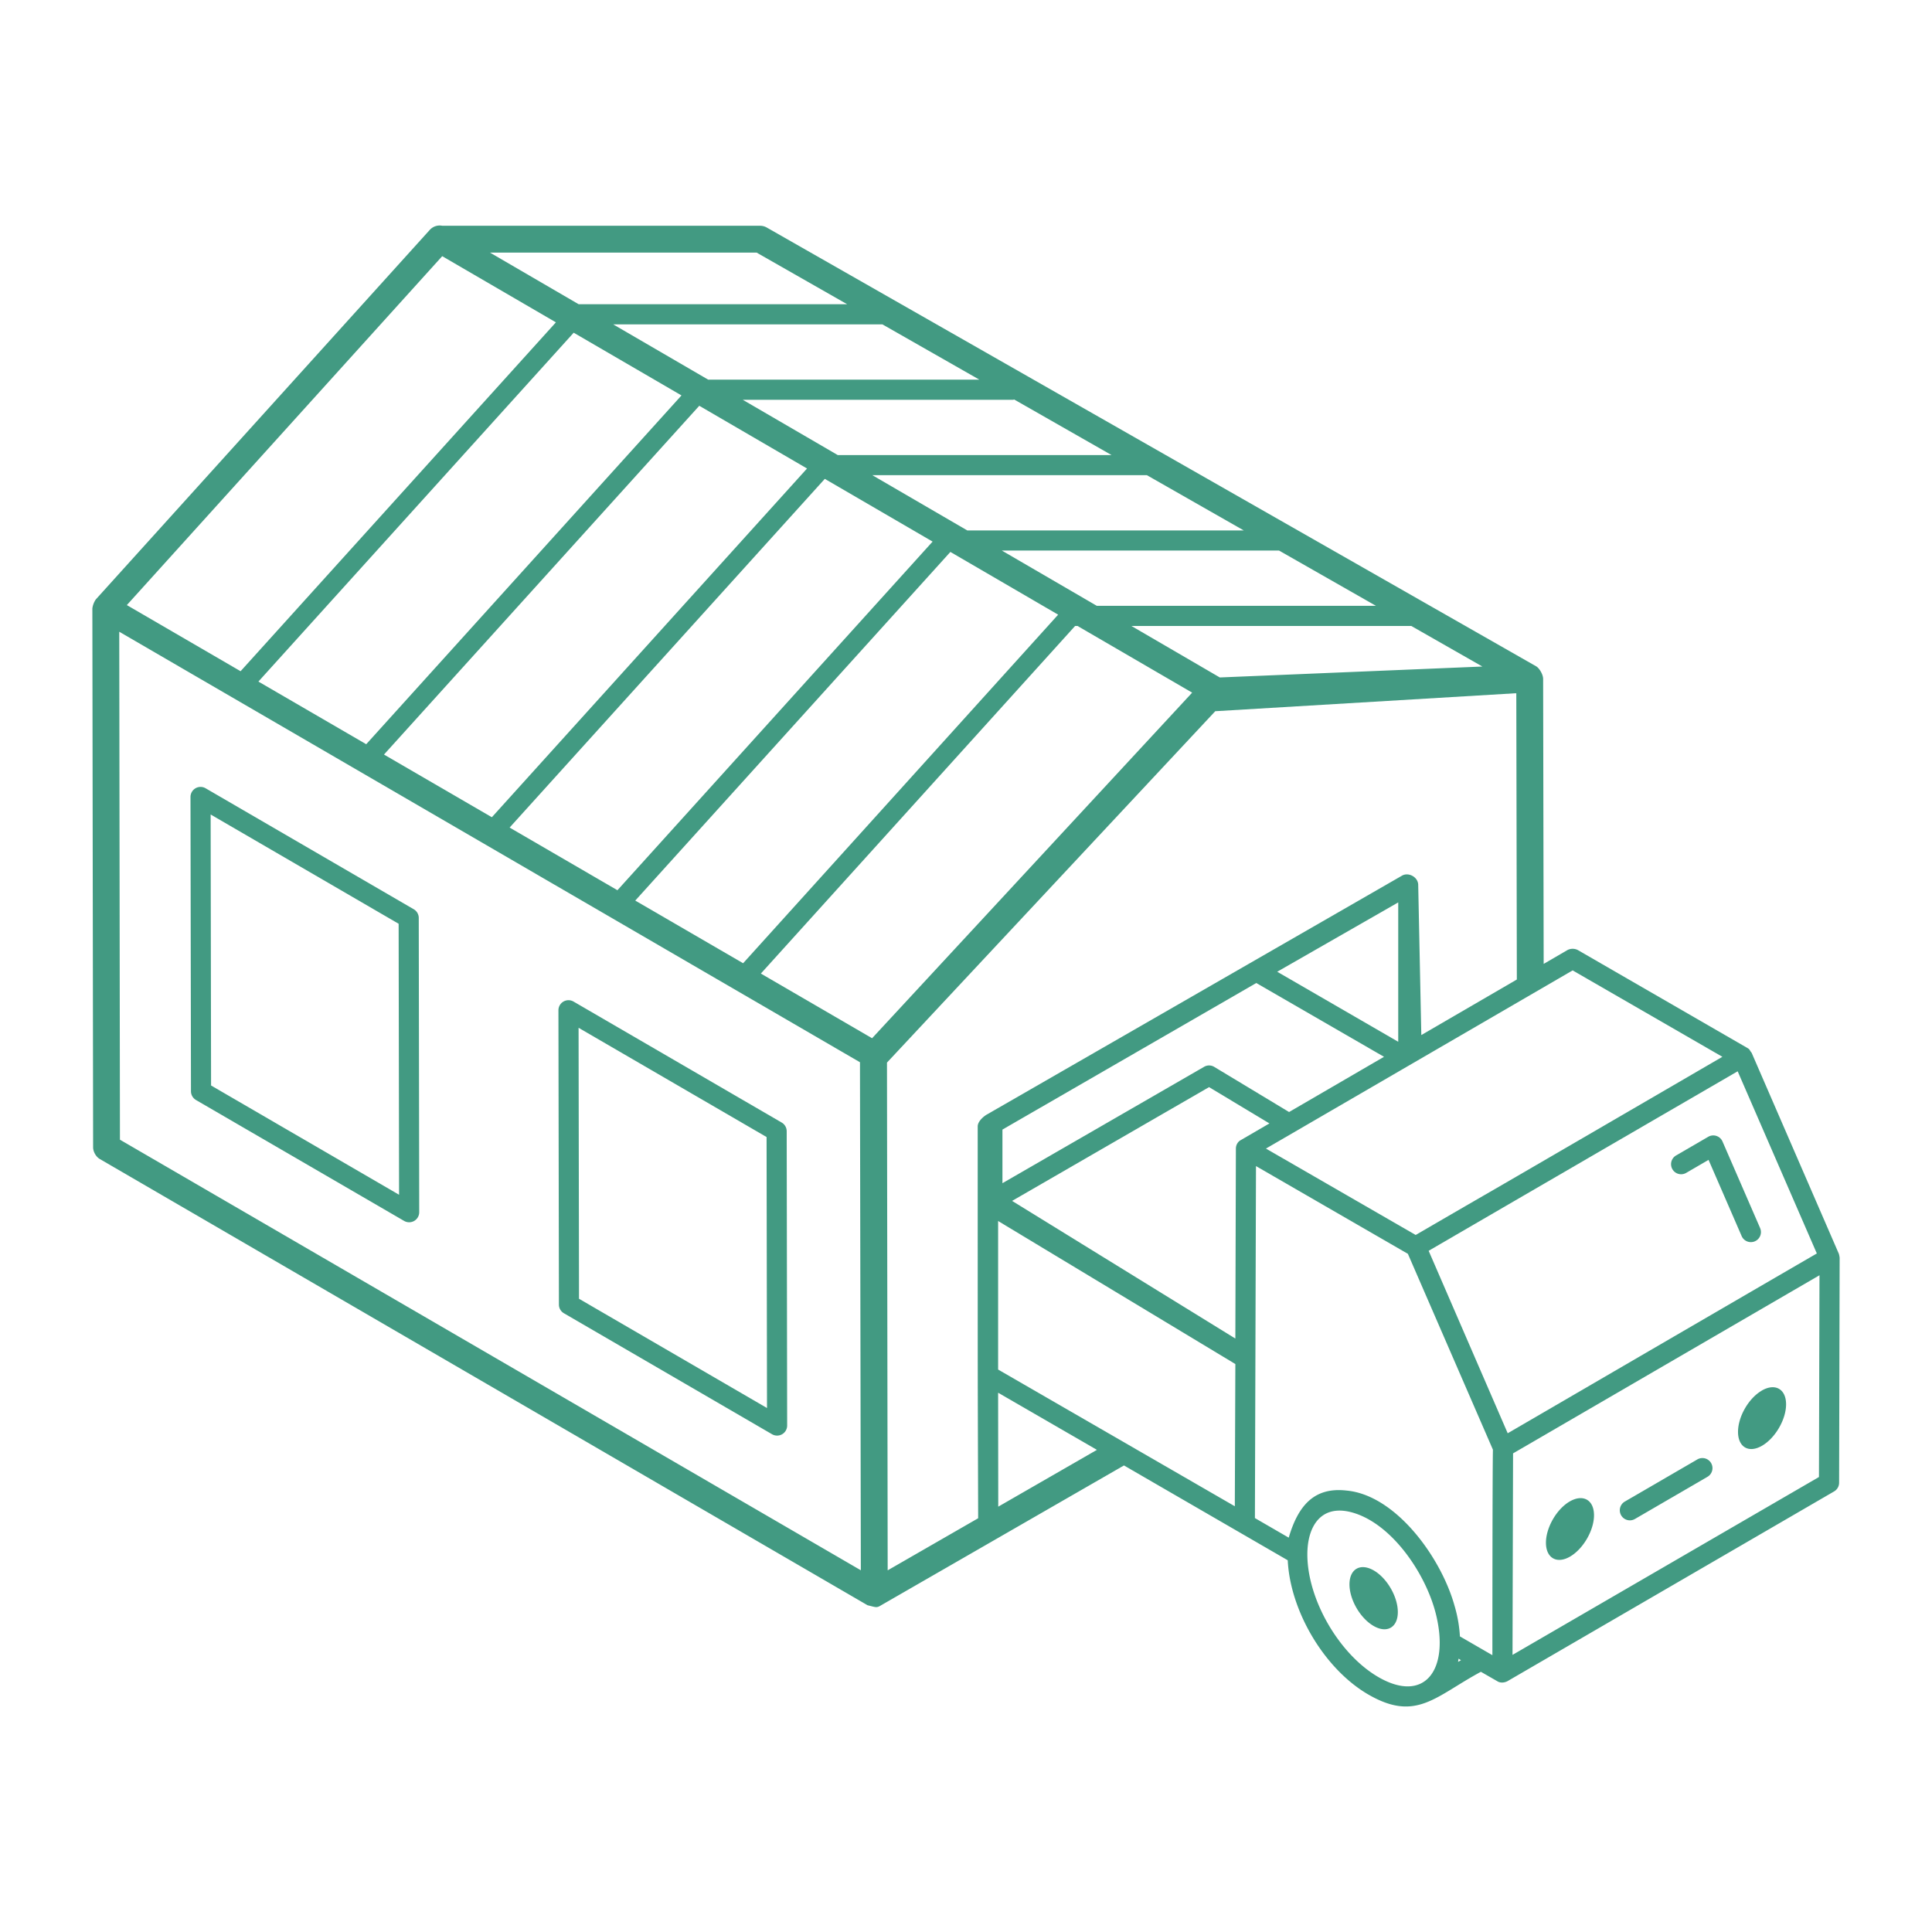 <svg xmlns="http://www.w3.org/2000/svg" version="1.1" xmlns:xlink="http://www.w3.org/1999/xlink" xmlns:svgjs="http://svgjs.com/svgjs" width="512" height="512" x="0" y="0" viewBox="0 0 72 72" style="enable-background:new 0 0 512 512" xml:space="preserve" class=""><g><path d="M7.303 40.994 15.06 45.5a.375.375 0 0 0 .563-.324l-.017-10.968a.375.375 0 0 0-.187-.323l-7.756-4.508a.375.375 0 0 0-.564.324l.018 10.968c0 .133.071.257.186.324zm7.553-6.568.016 10.099-7.006-4.072-.016-10.099zM21.015 48.941l7.757 4.509a.375.375 0 0 0 .563-.325l-.017-10.967a.375.375 0 0 0-.187-.324l-7.756-4.508a.375.375 0 0 0-.564.325l.018 10.967c0 .133.071.256.186.323zm7.553-6.567.016 10.099-7.006-4.072-.016-10.098zM51.196 58.526c-.498-.287-.903-.057-.905.515-.001.572.401 1.267.9 1.554.495.286.9.058.902-.514.001-.572-.401-1.269-.897-1.555z" fill="#429a82" data-original="#000000" class="" opacity="1"></path><path d="m68.528 46.724-3.25-7.49c-.085-.1-.055-.119-.16-.18l-6.32-3.65a.424.424 0 0 0-.38 0l-.89.518-.02-10.618c0-.183-.156-.414-.257-.471L28.576 8.48a.5.5 0 0 0-.247-.066H16.484a.498.498 0 0 0-.468.154L3.571 22.338a.776.776 0 0 0-.129.335l.028 20.088c.001.158.105.348.249.432l28.612 16.63c.317.076.338.107.507 0l9.049-5.21c.101.06 6.382 3.695 6.103 3.534.092 1.9 1.372 4.06 3.009 5.006 1.782 1.029 2.496.061 4.189-.85l.61.35c.09.06.232.075.38 0l12.17-7.07c.12-.07.19-.19.19-.33l.02-8.38a.862.862 0 0 0-.03-.15zm-12.34 6.69-2.946-6.8c.123-.072 1.517-.884 11.516-6.69l2.95 6.789c-3.774 2.19-11.62 6.76-11.52 6.7zM48.04 41.442l-2.782-1.678a.37.37 0 0 0-.38-.01l-7.52 4.34v-1.998l9.46-5.462 4.76 2.75zm4.068-2.618-4.51-2.61 4.51-2.584zm-14.91 6.68 8.84 5.33-.02 5.3-8.821-5.095v-5.535zm.52-.75 7.34-4.24 2.25 1.353-1.06.617c-.12.06-.19.19-.19.32l-.02 7.08zm20.89-8.59 5.58 3.22c-12.27 7.14-6.458 3.751-11.43 6.64l-5.58-3.22 11.43-6.64zm-5.64 2.41-.116-5.618c-.021-.281-.368-.46-.605-.322-21.171 12.183-13.87 7.98-15.449 8.89-.1.05-.362.247-.362.455.002 11.534-.002 7.934.017 14.602l-3.372 1.941-.026-18.922 12.234-13.095 11.219-.671.02 10.67zm-16.47-24.425H26.393l-3.54-2.06h10.033zm4.926 2.81H31.22l-3.539-2.06h10.07c.016 0 .03-.007.046-.01zm-6.006 3.61 4.016 2.338-11.74 12.99-4.02-2.335zm4.647 2.76h.093l4.27 2.484L32.5 38.692l-4.145-2.41zm-9.327-5.483 4.017 2.338L23.01 33.176l-4.018-2.335zm-.662-.386L18.33 30.456 14.31 28.12 26.06 15.122zm7.26 3.058h10.33l3.613 2.06H40.876zm-1.288-.75-3.54-2.06H42.74l3.612 2.06zm-10.651-5.031L13.648 27.735 9.63 25.4l11.75-13.001zm6.652 24.85c.003 1.936-.013-7.015.032 18.933L4.47 42.473l-.026-18.93 27.605 16.044zm13.41-14.34-3.295-1.919h10.43l2.65 1.512zM31.571 11.338H21.565l-3.306-1.925h9.937zM16.48 9.547l4.237 2.466-11.75 13v.002L4.727 22.55zm20.722 46.602-.005-4.246 3.682 2.129zm9.605-12.692 5.661 3.27 3.169 7.299c-.019.811-.02 7.183-.02 7.658l-1.21-.7a5.005 5.005 0 0 0-.2-1.14c-.5-1.803-2.194-4.136-4.035-4.296-1.208-.135-1.798.575-2.145 1.756l-1.26-.73.04-13.117zm4.566 19.046c-1.467-.847-2.656-2.903-2.652-4.583.003-1.027.491-1.81 1.545-1.586 1.543.34 2.875 2.29 3.253 3.847.505 2.094-.455 3.297-2.146 2.322zm2.964-.57.02-.12.09.06zm2.03-.26.02-7.51 11.42-6.638-.02 7.519z" fill="#429a82" data-original="#000000" class="" opacity="1"></path><path d="m65.59 45.756-1.397-3.216a.375.375 0 0 0-.533-.175l-1.198.696a.375.375 0 1 0 .377.649l.834-.485 1.229 2.83a.375.375 0 1 0 .687-.3zM65.66 51.822c-.495.285-.89.975-.889 1.543.002.567.4.8.894.514s.899-.98.897-1.548-.409-.795-.903-.51zM58.501 55.954c-.49.283-.89.976-.888 1.543s.405.797.894.515c.494-.285.899-.981.897-1.548-.002-.568-.41-.795-.903-.51zM63.246 54.394l-2.694 1.565a.375.375 0 1 0 .377.649l2.694-1.566a.375.375 0 1 0-.377-.648z" fill="#429a82" data-original="#000000" class="" opacity="1"></path></g></svg>